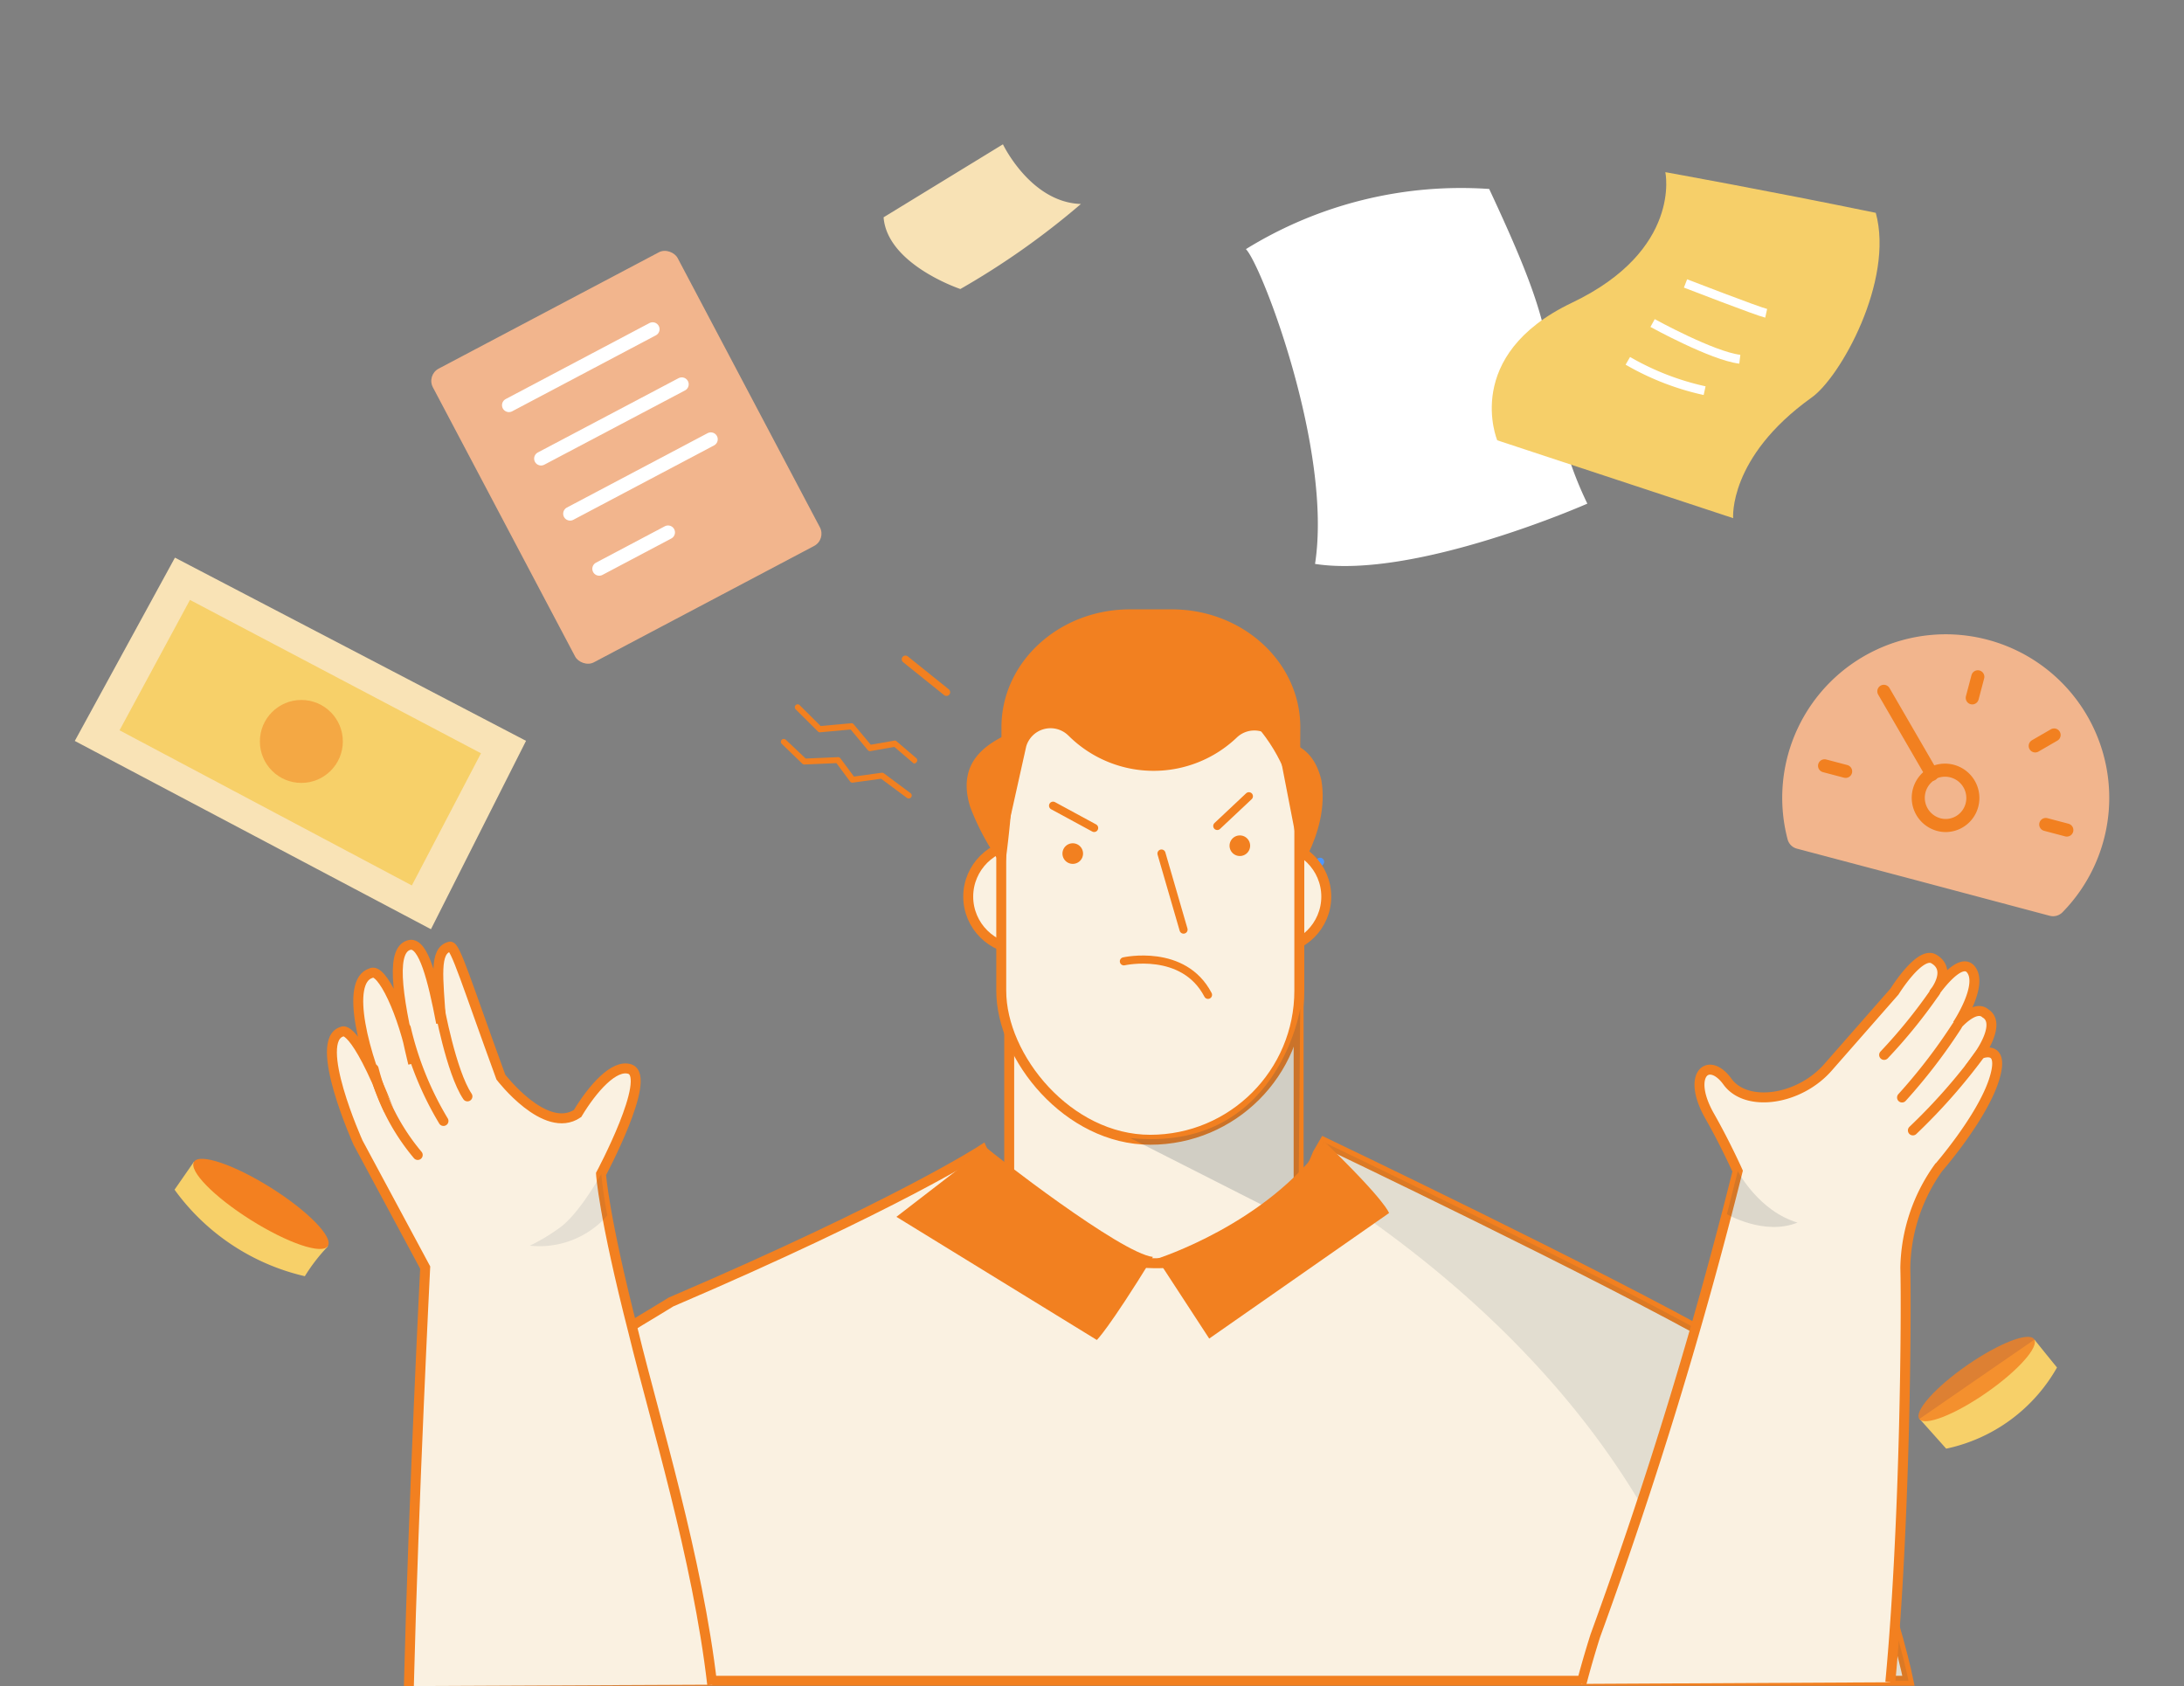 <svg xmlns="http://www.w3.org/2000/svg" viewBox="0 0 219.59 169.53"><rect x="0" y="0" width="219.59" height="169.53" fill="#808080" stroke="none"/><g style="isolation:isolate"><g id="Layer_3" data-name="Layer 3"><path d="M120.19,103.25s6-1.35,8.47,3.37" style="fill:none;stroke:#4d97ff;stroke-linecap:round;stroke-linejoin:round;stroke-width:0.814px"/><line x1="129.55" y1="89.64" x2="132.73" y2="86.65" style="fill:none;stroke:#4d97ff;stroke-linecap:round;stroke-linejoin:round;stroke-width:0.814px"/><line x1="117.17" y1="89.83" x2="113.04" y2="87.6" style="fill:none;stroke:#4d97ff;stroke-linecap:round;stroke-linejoin:round;stroke-width:0.814px"/><path d="M127.47,74.63l2,14.57s4.35-5.25,3.38-10.79C131.7,73.59,127.47,74.63,127.47,74.63Z" style="fill:#f28020"/><path d="M101.52,99.9h29.05a0,0,0,0,1,0,0v41.88A14.53,14.53,0,0,1,116,156.3h0a14.53,14.53,0,0,1-14.53-14.53V99.9A0,0,0,0,1,101.52,99.9Z" style="fill:#faf1e1;stroke:#f28020;stroke-miterlimit:10"/><ellipse cx="102.71" cy="90.15" rx="5.36" ry="5.32" style="fill:#faf1e1;stroke:#f28020;stroke-miterlimit:10"/><ellipse cx="127.99" cy="90.15" rx="5.36" ry="5.32" style="fill:#faf1e1;stroke:#f28020;stroke-miterlimit:10"/><rect x="100.67" y="67.15" width="29.97" height="47.45" rx="14.99" style="fill:#faf1e1;stroke:#f28020;stroke-miterlimit:10"/><path d="M130.73,101.43s-2.29,14.5-17.08,13L130.54,123Z" style="fill:#314351;mix-blend-mode:multiply;opacity:0.2"/><path d="M124.66,84a1,1,0,0,0,0,2.07A1,1,0,0,0,124.66,84Z" style="fill:#f28020"/><path d="M107.86,84.79a1,1,0,0,0,0,2.07A1,1,0,0,0,107.86,84.79Z" style="fill:#f28020"/><line x1="116.78" y1="85.82" x2="119" y2="93.47" style="fill:none;stroke:#f28020;stroke-linecap:round;stroke-linejoin:round;stroke-width:0.814px"/><path d="M130.67,86.11l-2.09-10.77a2.55,2.55,0,0,0-4.24-1.17l0,0a12.12,12.12,0,0,1-16.7,0l-.24-.23a2.55,2.55,0,0,0-4.22,1.11l-2.49,11.18V73.13c0-6.55,5.78-11.86,12.92-11.86h4.21c7.14,0,12.92,5.31,12.92,11.86Z" style="fill:#f28020"/><path d="M41.35,169H191.89s-5.2-25.66-18.68-33.92c-12.15-6.89-40.07-20.22-40.07-20.22l-.66,1.14c-5.9,15-26.75,14.42-33.61-.14l-.11-.25s-8.44,5.51-31.29,15.3C59.31,136,50.42,139.23,41.35,169Z" style="fill:#faf1e1;stroke:#f28020;stroke-miterlimit:10"/><path d="M169.38,160a77,77,0,0,1,3.05,9h19.46s-5.2-25.66-18.68-33.92c-12.15-6.89-40.07-20.22-40.07-20.22l-.66,1.14a18,18,0,0,1-1.16,2.42C147.41,128.36,162.14,142.57,169.38,160Z" style="fill:#314351;mix-blend-mode:multiply;opacity:0.12"/><path d="M99.17,115.38c.56.56,13.55,10.66,16.75,11-4.52,7.34-5.64,8.35-5.64,8.35L90.13,122.35Z" style="fill:#f28020"/><path d="M116.34,126.56s11-3.47,16.84-11.75c6.21,6,6.48,7.16,6.48,7.16l-18.08,12.62Z" style="fill:#f28020"/><path d="M41.11,169.53c.48-19.22,1.64-42.08,1.64-42.08L36,114.89s-4.65-10.33-1.58-11.17c0,0,1.2-.91,4.66,7.87-2.54-5.5-4.42-12.9-1.79-13.74,1.08-.63,3.29,4.08,4.25,9.08-1.81-7.5-2.18-11.56-.31-11.93,1.35-.19,2.28,3.44,3.12,7.85-.29-4.63-.73-7.28.89-7.67.54-.13,1.7,3.76,5.12,13.12,0,0,4.47,5.84,7.71,3.66,1.5-2.49,3.68-5,5.27-4.46,2.28.82-2.91,10.54-2.91,10.54s.23,4.1,3.28,16c2.07,8.53,6.44,22.63,7.9,35.35" style="fill:#faf1e1;stroke:#f28020;stroke-miterlimit:10"/><path d="M61.07,122.21a39.94,39.94,0,0,1-.61-4.17s-2.21,4-4.19,5.41a19.18,19.18,0,0,1-3,1.8A9.08,9.08,0,0,0,61.07,122.21Z" style="fill:#314351;mix-blend-mode:multiply;opacity:0.1"/><path d="M44.15,101.14s1.2,6.65,2.85,9.1" style="fill:#e9f0ff;stroke:#f28020;stroke-linecap:round;stroke-linejoin:round"/><path d="M40.81,103.38a32.23,32.23,0,0,0,3.78,9.33" style="fill:#e9f0ff;stroke:#f28020;stroke-linecap:round;stroke-linejoin:round"/><path d="M37.57,107.48A21.68,21.68,0,0,0,42,116.13" style="fill:#e9f0ff;stroke:#f28020;stroke-linecap:round;stroke-linejoin:round"/><path d="M159,169.31q.6-2.31,1.4-4.84a464.49,464.49,0,0,0,14.31-46.72s-1.22-2.73-2.8-5.51c-2.4-4.2-.13-6.12,1.78-3.48s7.29,1.87,10.19-1.54l6.6-7.52s2.52-4.07,3.93-3.29c2,1.13,0,3.51,0,3.51s2.53-3.74,3.7-2.51c1.41,1.55-1.31,5.62-1.31,5.62s1.77-2.06,2.82-1.14c1.65,1-.58,4.11-.58,4.11s2.69-1.23,1.43,2.63-5.6,8.83-5.6,8.83a17.81,17.81,0,0,0-3.3,10c.12,4.4,0,25.68-1.51,41.69" style="fill:#faf1e1;stroke:#f28020;stroke-miterlimit:10"/><path d="M194.57,99.74a53.17,53.17,0,0,1-5.13,6.33" style="fill:#e9f0ff;stroke:#f28020;stroke-linecap:round;stroke-linejoin:round"/><path d="M196.76,103.16a55.92,55.92,0,0,1-5.52,7.19" style="fill:#e9f0ff;stroke:#f28020;stroke-linecap:round;stroke-linejoin:round"/><path d="M199.09,106a58.69,58.69,0,0,1-6.76,7.66" style="fill:#e9f0ff;stroke:#f28020;stroke-linecap:round;stroke-linejoin:round"/><path d="M174.73,117.76s2.08,4,6,5.17c-3.36,1.35-7.1-.85-7.1-.85Z" style="fill:#314351;mix-blend-mode:multiply;opacity:0.15"/><path d="M101,87.34s1.59-10.65.42-13.59c-1.85.93-5.37,2.64-3.86,7.42A24.73,24.73,0,0,0,101,87.34Z" style="fill:#f28020"/><path d="M113,96.66s6-1.35,8.46,3.37" style="fill:none;stroke:#f28020;stroke-linecap:round;stroke-linejoin:round;stroke-width:0.814px"/><path id="Fill-68" d="M92,76.79a.26.26,0,0,1-.18-.07l-1.9-1.62-2.39.42a.28.28,0,0,1-.27-.09l-1.73-2.08-3.06.28a.27.27,0,0,1-.23-.08L80,71.32a.3.3,0,0,1,0-.42.28.28,0,0,1,.4,0L82.51,73l3.08-.28a.28.28,0,0,1,.24.1l1.72,2.06,2.36-.41a.24.24,0,0,1,.23.06l2,1.71a.29.29,0,0,1,0,.41.28.28,0,0,1-.22.11" style="fill:#f28020;fill-rule:evenodd"/><path id="Fill-70" d="M91.36,80.28a.28.28,0,0,1-.18-.06L88.59,78.3l-2.84.39a.29.29,0,0,1-.28-.11L84.1,76.73l-3.21.14a.35.35,0,0,1-.22-.08l-2.07-2a.29.29,0,0,1,0-.41.3.3,0,0,1,.41,0l2,1.89,3.24-.14a.29.29,0,0,1,.25.12l1.36,1.83,2.78-.38a.33.33,0,0,1,.22.05l2.69,2a.29.29,0,0,1,.06.41.28.28,0,0,1-.23.12" style="fill:#f28020;fill-rule:evenodd"/><line x1="91.04" y1="66.29" x2="95.16" y2="69.6" style="fill:none;stroke:#f28020;stroke-linecap:round;stroke-linejoin:round;stroke-width:0.75px"/><line x1="122.39" y1="83.05" x2="125.57" y2="80.06" style="fill:none;stroke:#f28020;stroke-linecap:round;stroke-linejoin:round;stroke-width:0.814px"/><line x1="110.01" y1="83.25" x2="105.88" y2="81.01" style="fill:none;stroke:#f28020;stroke-linecap:round;stroke-linejoin:round;stroke-width:0.814px"/><path d="M125.27,25.05A41.14,41.14,0,0,1,149.73,19c4.93,10.55,5.83,13.91,6.5,20.2a36.07,36.07,0,0,0,3.37,11.44s-17.28,7.63-27.38,6.06C134,45.24,126.84,26.62,125.27,25.05Z" style="fill:#fff"/><path d="M174.26,52.1S173.75,46,182.11,40c2.9-2,8.36-11.77,6.49-18.6-10.75-2.22-21.16-4.09-21.16-4.09s1.7,7.84-9.39,13.13-7.51,13.83-7.51,13.83Z" style="fill:#f6cf69"/><path d="M169.47,28.5s7.29,2.82,8.11,3" style="fill:none;stroke:#fff;stroke-miterlimit:10;stroke-width:0.895px"/><path d="M166.16,32.48s6,3.31,8.77,3.64" style="fill:none;stroke:#fff;stroke-miterlimit:10;stroke-width:0.895px"/><path d="M163.67,36.28a26.82,26.82,0,0,0,7.72,3" style="fill:none;stroke:#fff;stroke-miterlimit:10;stroke-width:0.895px"/><polygon points="17.59 56.07 7.52 74.5 43.33 93.43 52.89 74.49 17.59 56.07" style="fill:#f9e3b6"/><polygon points="19.1 60.32 48.36 75.74 41.41 89.03 12.02 73.43 19.1 60.32" style="fill:#f7d069"/><circle cx="30.3" cy="74.55" r="4.17" style="fill:#f38020;opacity:0.5"/><path d="M193,142.66l2.68,3a16.79,16.79,0,0,0,11.14-8.16c-1.84-2.26-2.27-2.81-2.27-2.81Z" style="fill:#f7d069"/><ellipse cx="198.74" cy="138.65" rx="7.03" ry="1.69" transform="translate(-43.58 138.06) rotate(-34.76)" style="fill:#f38020;opacity:0.8"/><path d="M19.5,116.81l-1.95,2.81a22.39,22.39,0,0,0,13.1,8.7,17.87,17.87,0,0,1,2.32-3Z" style="fill:#f7d069"/><ellipse cx="26.24" cy="121.05" rx="1.91" ry="7.95" transform="translate(-90.2 78.81) rotate(-57.83)" style="fill:#f38020"/><path d="M88.84,21.85l12-7.34s2.78,5.84,7.84,6a78.4,78.4,0,0,1-12.12,8.55S89.21,26.61,88.84,21.85Z" style="fill:#f8e2b5;fill-rule:evenodd"/><path id="Stroke-8" d="M206.09,92.08a1.33,1.33,0,0,0,1.26-.33,16.44,16.44,0,1,0-27.61-7.33,1.31,1.31,0,0,0,.93.91l10.84,2.87Z" style="fill:#f2b58d"/><path d="M183.45,77l2.12.56" style="fill:none;stroke:#f28020;stroke-linecap:round;stroke-width:1.315px"/><path id="Stroke-2" d="M198.86,68.05l-.56,2.12" style="fill:none;stroke:#f28020;stroke-linecap:round;stroke-width:1.315px"/><path d="M206.53,73.9l-1.9,1.1" style="fill:none;stroke:#f28020;stroke-linecap:round;stroke-width:1.315px"/><path id="Stroke-4" d="M207.81,83.46l-2.12-.56" style="fill:none;stroke:#f28020;stroke-linecap:round;stroke-width:1.315px"/><path d="M194.25,77.86l-4.84-8.35" style="fill:none;stroke:#f28020;stroke-linecap:round;stroke-width:1.315px"/><path id="Stroke-6" d="M194.38,77.7a2.8,2.8,0,0,1,3.71,3.74A2.74,2.74,0,0,1,195.46,83a2.79,2.79,0,0,1-1.41-5.06A1.27,1.27,0,0,1,194.38,77.7Z" style="fill:none;stroke:#f28020;stroke-linecap:round;stroke-width:1.315px"/><rect id="Rectangle" x="49.07" y="29.28" width="27.83" height="33.4" rx="1.39" transform="translate(-14.19 34.75) rotate(-27.85)" style="fill:#f2b58d"/><path id="Path" d="M51.17,40.74,65.62,33.1" style="fill:none;stroke:#fff;stroke-linecap:round;stroke-linejoin:round;stroke-width:1.392px"/><path id="Path-2" data-name="Path" d="M54.4,46.11l14.15-7.47" style="fill:none;stroke:#fff;stroke-linecap:round;stroke-linejoin:round;stroke-width:1.392px"/><path id="Path-3" data-name="Path" d="M57.32,51.65l14.15-7.48" style="fill:none;stroke:#fff;stroke-linecap:round;stroke-linejoin:round;stroke-width:1.392px"/><path id="Path-Copy" d="M60.25,57.19l6.92-3.66" style="fill:none;stroke:#fff;stroke-linecap:round;stroke-linejoin:round;stroke-width:1.392px"/></g></g></svg>